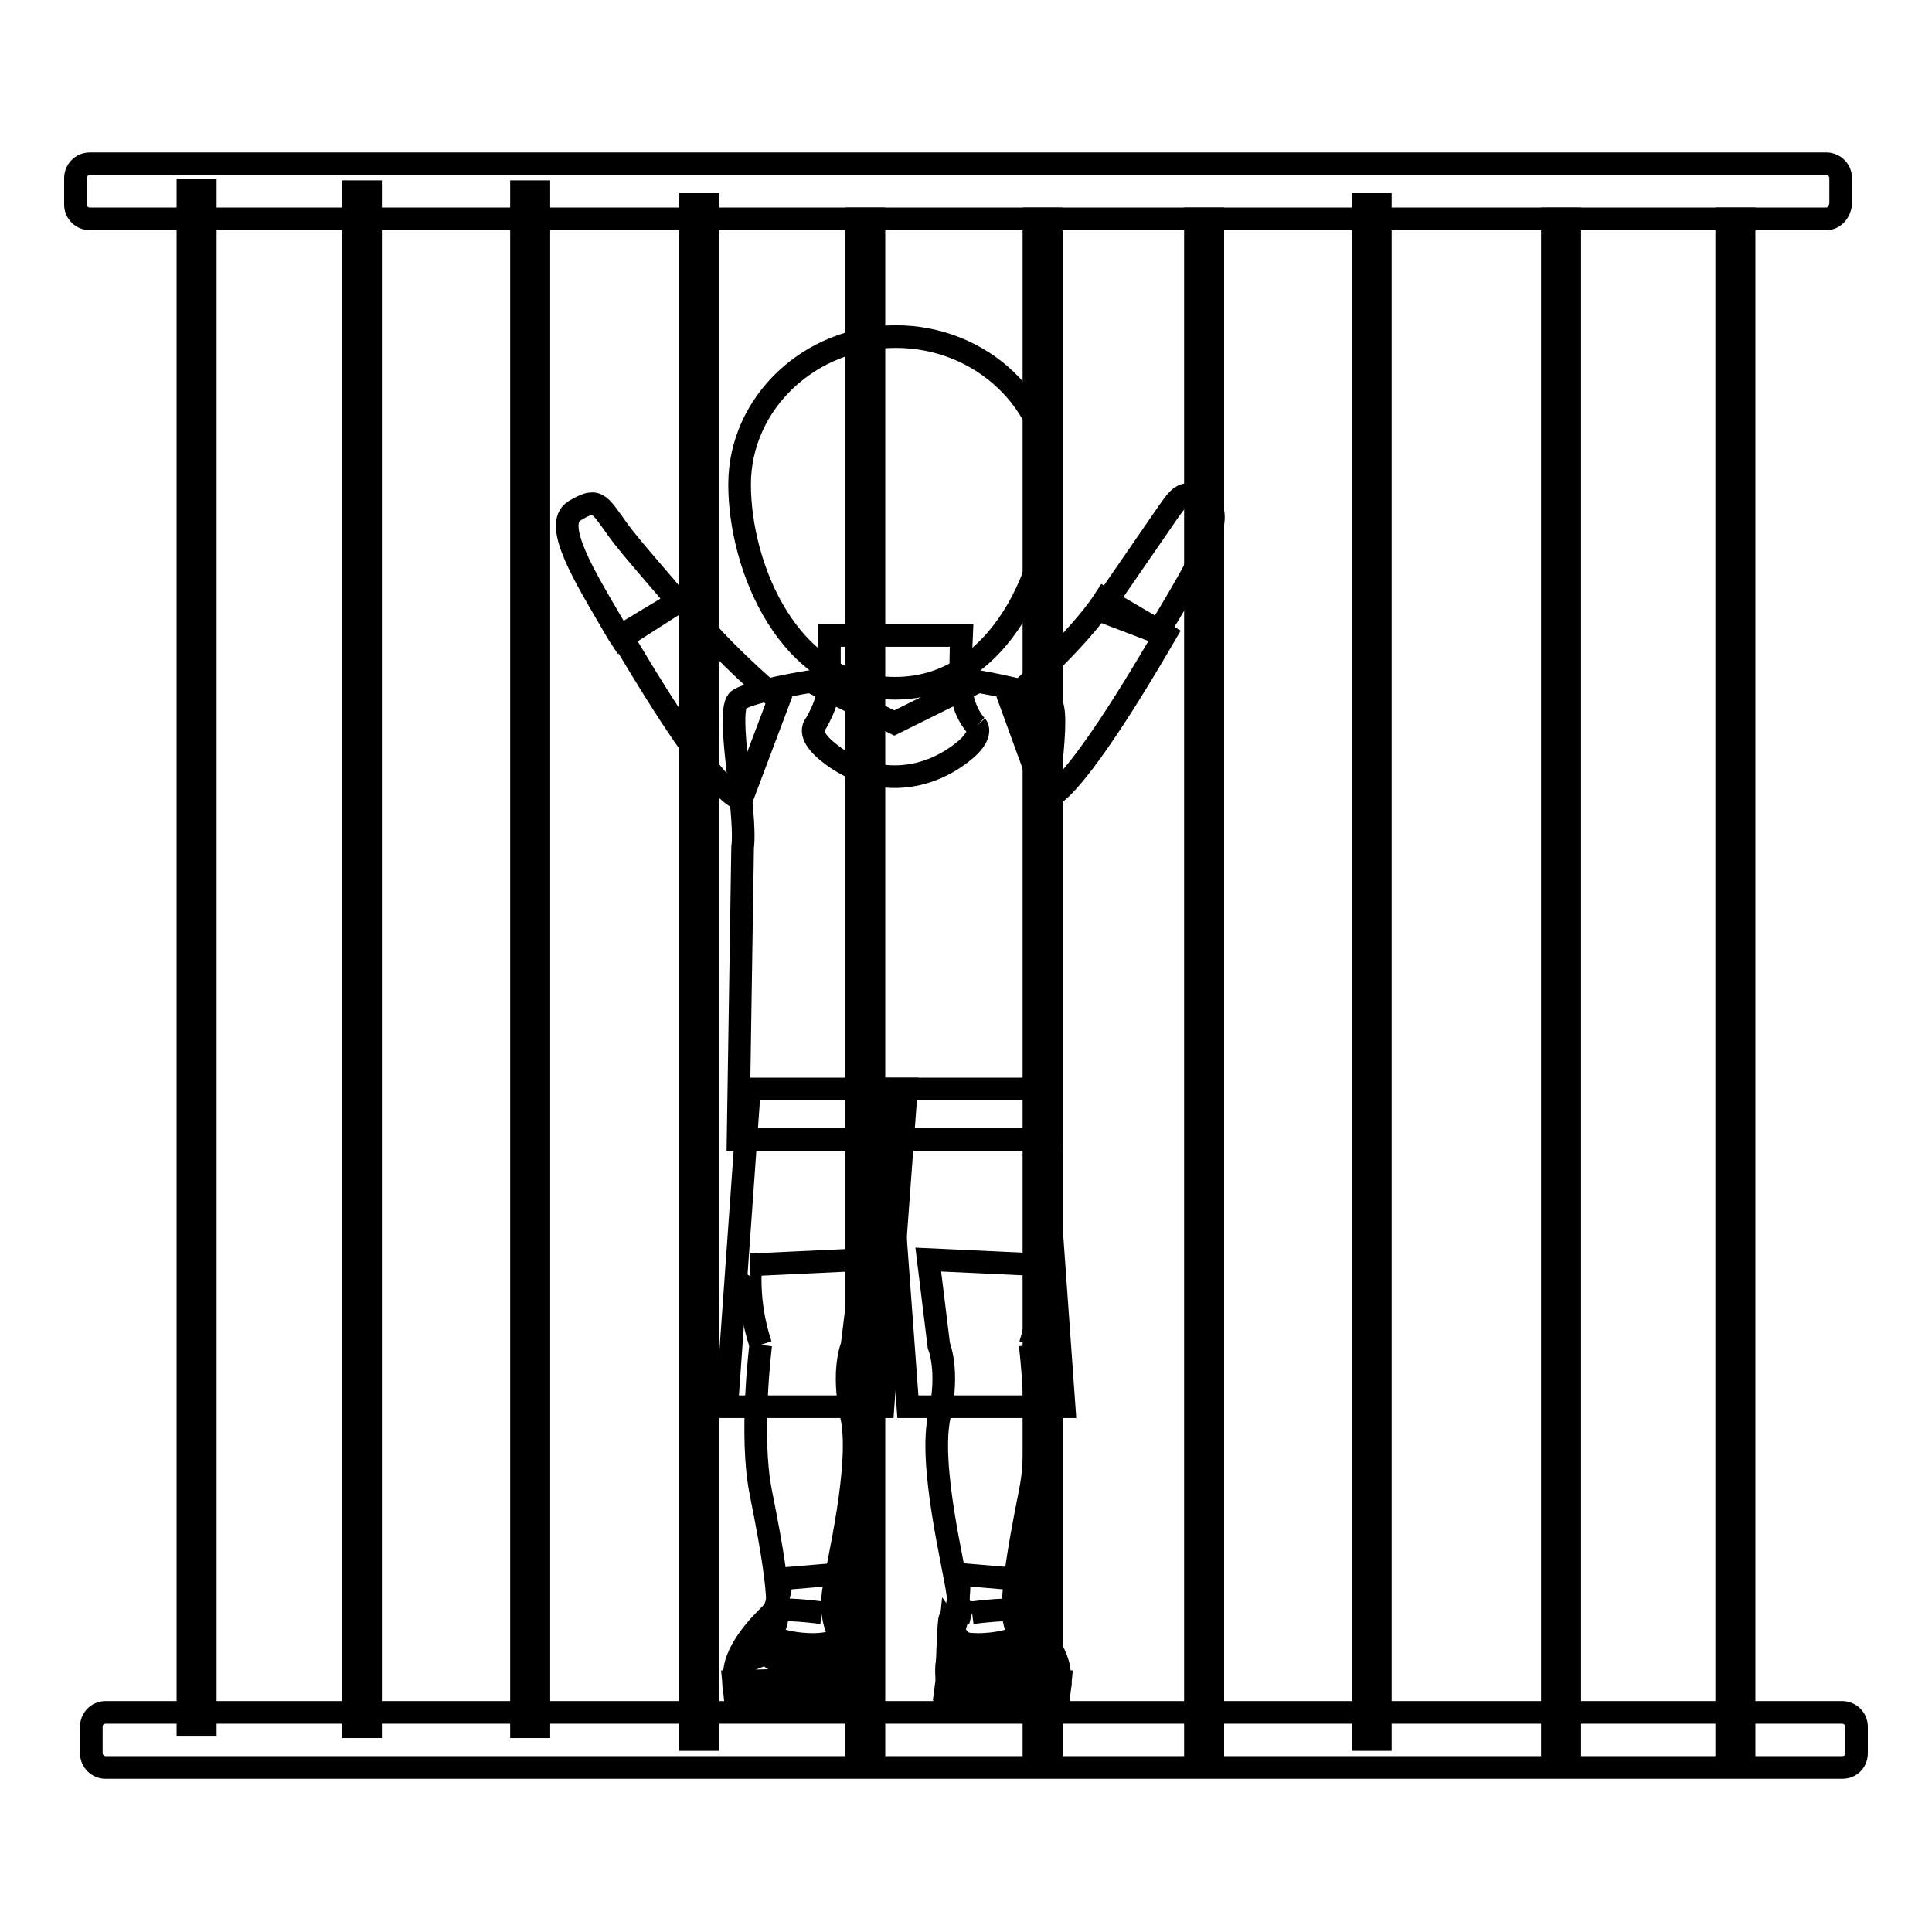 <?xml version="1.0" encoding="utf-8"?>
<!-- Svg Vector Icons : http://www.onlinewebfonts.com/icon -->
<!DOCTYPE svg PUBLIC "-//W3C//DTD SVG 1.1//EN" "http://www.w3.org/Graphics/SVG/1.1/DTD/svg11.dtd">
<svg version="1.1" xmlns="http://www.w3.org/2000/svg" xmlns:xlink="http://www.w3.org/1999/xlink" x="0px" y="0px" viewBox="0 0 256 256" enable-background="new 0 0 256 256" xml:space="preserve">
<g><g><path stroke-width="3" fill-opacity="0" stroke="#000000"  d="M139.3,64.2c0,10.8-6.6,27-20.7,27S98,75.1,98,64.2c0-10.8,9.3-19.6,20.7-19.6C130.1,44.6,139.3,53.4,139.3,64.2"/><path stroke-width="3" fill-opacity="0" stroke="#000000"  d="M153.4,83.8c0.4-0.7,0.8-1.3,1.3-2.1c3.6-6.1,8.1-13.4,5.1-15.2c-3.1-1.8-3.3-1.1-5.8,2.5c-2,2.9-7.1,10.3-8.2,11.9L153.4,83.8z"/><path stroke-width="3" fill-opacity="0" stroke="#000000"  d="M82.3,84.6c-0.4-0.6-0.8-1.3-1.2-2c-3.5-6-7.9-13.1-5-14.9c3-1.8,3.2-1.1,5.7,2.4c2,2.8,6.9,8.1,8,9.7L82.3,84.6z"/><path stroke-width="3" fill-opacity="0" stroke="#000000"  d="M129.4,96.2c0,0-2.1-2-2.1-6c0-4,0.1-6,0.1-6h-17.5c0,0,0,2.9,0,6c0,3-2,6-2,6s-0.8,1.1,1.3,3c5.6,5,13.2,4.9,18.9,0C130.3,97.2,129.4,96.2,129.4,96.2"/><path stroke-width="3" fill-opacity="0" stroke="#000000"  d="M139,92.8c-1.9-1.2-9.4-2.5-9.4-2.5l-11.1,5.5l-11.1-5.5c0,0-7.6,1.2-9.5,2.4c-1.9,1.2,1.1,14.8,0.5,19.6l-0.6,38.7l41.5,0l-0.6-39C138,107.2,140.9,94,139,92.8"/><path stroke-width="3" fill-opacity="0" stroke="#000000"  d="M146.4,79.4c-3.6,5.6-12.6,13.4-12.6,13.4l4.7,12.9c0,0,2.3,1.8,15.9-21.6L146.4,79.4z"/><path stroke-width="3" fill-opacity="0" stroke="#000000"  d="M90.3,79.4c3.6,5.6,12.9,13.4,12.9,13.4l-4.9,13c0,0-2.3,1.7-16-21.6L90.3,79.4z"/><path stroke-width="3" fill-opacity="0" stroke="#000000"  d="M97.2,222.8l0.2,2c0,0,3.3,1.4,6.6,1.6c3.4,0.1,7-0.4,8.5-1.7l-0.3-2.3L97.2,222.8z"/><path stroke-width="3" fill-opacity="0" stroke="#000000"  d="M108.9,213.7c0,0,2.8-0.7,3,1.1c0.2,1.8,0.3,6.4,0.3,6.4s1.2,4.2-5.8,4.1c-7-0.1-9.6-1-9-4.3c0.6-3.3,4.3-6.7,5-7.4C103,212.9,108.9,213.7,108.9,213.7"/><path stroke-width="3" fill-opacity="0" stroke="#000000"  d="M103.6,209.2c0,0-0.5,5.7-4.3,9.7c-2.6,2.7-0.4,5.8,9,5.4c1.4-0.1,4.9-1.1,3.9-4.4c-1.3-4.4,0.5-3.6-0.8-5.7c-0.8-1.4-0.7-5.6-0.7-5.6L103.6,209.2z"/><path stroke-width="3" fill-opacity="0" stroke="#000000"  d="M112.1,222.1c0,0-0.4,0.9-0.2,1.3c0.2,0.4,0.5,1.3-0.5,1.6c-1,0.3-4,0.2-4.3-0.3c0,0-0.3-0.2-0.1-1c0.2-0.8-0.4,0.6-0.4,0.6s-0.1,0.7-0.9,0.7c-0.8,0-1.9,0-1.9-0.5c0-0.5,0.3-1.1,0.3-1.1s-0.1,1.3-1,1.3s-1.7,0-1.6-0.8c0.1-0.9,0.1-0.6,0.1-0.6s-0.2,1.2-0.9,1.2c-0.7,0-1.7,0-1.6-1c0.1-1,0.2-0.9,0.2-0.9s-0.1,1.3-1,1.3c-0.9,0-1.3-0.4-1-1.3s1-2,1-2s3-2.3,7.4-1.6C110.2,219.4,112.9,219.9,112.1,222.1"/><path stroke-width="3" fill-opacity="0" stroke="#000000"  d="M108.3,223.6c0,0,1.2-0.6,2.7,0c0,0,0.1-0.2-0.1-0.3c-0.3-0.1-1.3-0.2-1.9-0.1C108.4,223.3,108.2,223.5,108.3,223.6"/><path stroke-width="3" fill-opacity="0" stroke="#000000"  d="M105.5,224.3c0,0,0.4-0.4,0-0.6c-0.4-0.1-1.3-0.1-1.3,0.3C104.2,224.3,104.9,224.3,105.5,224.3"/><path stroke-width="3" fill-opacity="0" stroke="#000000"  d="M103.2,224.3c0,0,0.3-0.3,0-0.4c-0.3-0.1-0.9-0.1-0.9,0.3C102.2,224.2,102.7,224.3,103.2,224.3"/><path stroke-width="3" fill-opacity="0" stroke="#000000"  d="M100.8,223.8c0,0,0.3-0.3,0-0.4c-0.3-0.1-0.9-0.1-0.9,0.3C99.9,223.8,100.4,223.8,100.8,223.8"/><path stroke-width="3" fill-opacity="0" stroke="#000000"  d="M98.2,223.1c0,0,0.2-0.3,0-0.4c-0.2-0.1-0.8-0.1-0.8,0.2C97.4,223.1,97.8,223.1,98.2,223.1"/><path stroke-width="3" fill-opacity="0" stroke="#000000"  d="M106.8,223.5v-2.3h0.5C107.3,221.2,107.2,223.1,106.8,223.5"/><path stroke-width="3" fill-opacity="0" stroke="#000000"  d="M111.8,217.4c0,0-0.8,3.2-4.5,3.8h-0.5c0,0-5.3-0.2-6.5-4.2c0,0-0.4-0.5,0.7-1.1c0,0,0.2,1.1,2.7,2.5c2.5,1.3,2.9,1.9,4.4,1c2-1.2,3.7-3.7,3.7-3.7S111.9,216.6,111.8,217.4"/><path stroke-width="3" fill-opacity="0" stroke="#000000"  d="M140.5,222.8l-0.2,2c0,0-3.2,1.4-6.6,1.6c-3.4,0.1-7-0.4-8.5-1.7l0.3-2.3L140.5,222.8z"/><path stroke-width="3" fill-opacity="0" stroke="#000000"  d="M128.8,213.7c0,0-2.8-0.7-3,1.1c-0.2,1.8-0.3,6.4-0.3,6.4s-1.2,4.2,5.8,4.1c7-0.1,9.6-1,9-4.3c-0.6-3.3-4.3-6.7-4.9-7.4S128.8,213.7,128.8,213.7"/><path stroke-width="3" fill-opacity="0" stroke="#000000"  d="M134.2,209.2c0,0,0.5,5.7,4.3,9.7c2.6,2.7,0.4,5.8-9,5.4c-1.4-0.1-4.9-1.1-3.9-4.4c1.3-4.4-0.5-3.6,0.8-5.7c0.8-1.4,0.7-5.6,0.7-5.6L134.2,209.2z"/><path stroke-width="3" fill-opacity="0" stroke="#000000"  d="M125.6,222.1c0,0,0.4,0.9,0.2,1.3c-0.2,0.4-0.5,1.3,0.5,1.6c1,0.3,4,0.2,4.3-0.3c0,0,0.3-0.2,0.1-1c-0.2-0.8,0.4,0.6,0.4,0.6s0.1,0.7,0.9,0.7c0.8,0,1.9,0,1.9-0.5c0-0.5-0.3-1.1-0.3-1.1s0.1,1.3,1,1.3c0.8,0,1.7,0,1.6-0.8c-0.1-0.9-0.1-0.6-0.1-0.6s0.2,1.2,0.9,1.2c0.7,0,1.7,0,1.6-1c-0.1-1-0.2-0.9-0.2-0.9s0.1,1.3,1,1.3c0.9,0,1.3-0.4,1-1.3s-1-2-1-2s-3-2.3-7.4-1.6C127.6,219.4,124.8,219.9,125.6,222.1"/><path stroke-width="3" fill-opacity="0" stroke="#000000"  d="M129.5,223.6c0,0-1.2-0.6-2.7,0c0,0-0.1-0.2,0.1-0.3s1.3-0.2,1.9-0.1C129.3,223.3,129.5,223.5,129.5,223.6"/><path stroke-width="3" fill-opacity="0" stroke="#000000"  d="M132.2,224.3c0,0-0.4-0.4,0-0.6c0.4-0.1,1.3-0.1,1.3,0.3C133.5,224.3,132.9,224.3,132.2,224.3"/><path stroke-width="3" fill-opacity="0" stroke="#000000"  d="M134.5,224.3c0,0-0.3-0.3,0-0.4c0.3-0.1,0.9-0.1,0.9,0.3C135.5,224.2,135,224.3,134.5,224.3"/><path stroke-width="3" fill-opacity="0" stroke="#000000"  d="M136.9,223.8c0,0-0.3-0.3,0-0.4c0.3-0.1,0.9-0.1,0.9,0.3C137.9,223.8,137.4,223.8,136.9,223.8"/><path stroke-width="3" fill-opacity="0" stroke="#000000"  d="M139.6,223.1c0,0-0.2-0.3,0-0.4c0.2-0.1,0.8-0.1,0.8,0.2C140.4,223.1,140,223.1,139.6,223.1"/><path stroke-width="3" fill-opacity="0" stroke="#000000"  d="M130.9,223.5v-2.3h-0.5C130.4,221.2,130.5,223.1,130.9,223.5"/><path stroke-width="3" fill-opacity="0" stroke="#000000"  d="M125.9,217.4c0,0,0.8,3.2,4.5,3.8h0.5c0,0,5.3-0.2,6.5-4.2c0,0,0.4-0.5-0.7-1.1c0,0-0.2,1.1-2.7,2.5c-2.5,1.3-2.9,1.9-4.4,1c-1.9-1.2-3.7-3.7-3.7-3.7S125.8,216.6,125.9,217.4"/><path stroke-width="3" fill-opacity="0" stroke="#000000"  d="M100.8,178.2c0,0-1.5,12,0,19.5s3.2,16.7,1.6,18.2c-1.2,1.1,2.1,1.9,4.8,2c3.8,0.1,4.2-1.1,4.2-1.1s-1.5-2-1-5.7c0.5-3.7,3.9-17.1,2.4-23.6c-1.3-5.9,0.1-9.2,0.1-9.2l1.4-11.4l-14.9,0.7C99.6,167.6,98.8,172.2,100.8,178.2"/><path stroke-width="3" fill-opacity="0" stroke="#000000"  d="M136.5,178.2c0,0,1.5,12,0,19.5c-1.5,7.5-3.2,16.7-1.6,18.2c1.2,1.1-2.1,1.9-4.8,2c-3.8,0.1-4.2-1.1-4.2-1.1s1.5-2,1-5.7c-0.5-3.7-3.9-17.1-2.4-23.6c1.3-5.9-0.1-9.2-0.1-9.2l-1.4-11.4l14.9,0.7C137.7,167.6,138.5,172.2,136.5,178.2"/><path stroke-width="3" fill-opacity="0" stroke="#000000"  d="M99.3,144.3l-3,42.1l20.7,0l3.1-42.1H99.3z"/><path stroke-width="3" fill-opacity="0" stroke="#000000"  d="M138,144.3l3,42.1l-20.7,0l-3.1-42.1H138z"/><path stroke-width="3" fill-opacity="0" stroke="#000000"  d="M242,29H11.9c-1,0-1.9-0.8-1.9-1.9v-3.5c0-1,0.8-1.9,1.9-1.9H242c1,0,1.9,0.8,1.9,1.9v3.4C243.8,28.1,243,29,242,29"/><path stroke-width="3" fill-opacity="0" stroke="#000000"  d="M244.1,234.2H14c-1,0-1.9-0.8-1.9-1.9v-3.5c0-1,0.8-1.9,1.9-1.9h230.1c1,0,1.9,0.8,1.9,1.9v3.5C246,233.4,245.2,234.2,244.1,234.2"/><path stroke-width="3" fill-opacity="0" stroke="#000000"  d="M24.9,25.2h2.3v203.4h-2.3V25.2z"/><path stroke-width="3" fill-opacity="0" stroke="#000000"  d="M46.8,25.4h2.3v203.4h-2.3V25.4z"/><path stroke-width="3" fill-opacity="0" stroke="#000000"  d="M69.1,25.4h2.3v203.4h-2.3V25.4z"/><path stroke-width="3" fill-opacity="0" stroke="#000000"  d="M91.5,27.1h2.3v203.4h-2.3V27.1z"/><path stroke-width="3" fill-opacity="0" stroke="#000000"  d="M113.5,29h2.3v203.4h-2.3V29z"/><path stroke-width="3" fill-opacity="0" stroke="#000000"  d="M137,29h2.3v203.4H137V29z"/><path stroke-width="3" fill-opacity="0" stroke="#000000"  d="M158.4,29h2.3v203.4h-2.3V29z"/><path stroke-width="3" fill-opacity="0" stroke="#000000"  d="M180.6,27.1h2.3v203.4h-2.3V27.1z"/><path stroke-width="3" fill-opacity="0" stroke="#000000"  d="M205.7,29h2.3v203.4h-2.3V29z"/><path stroke-width="3" fill-opacity="0" stroke="#000000"  d="M228.8,29h2.3v203.4h-2.3V29z"/></g></g>
</svg>